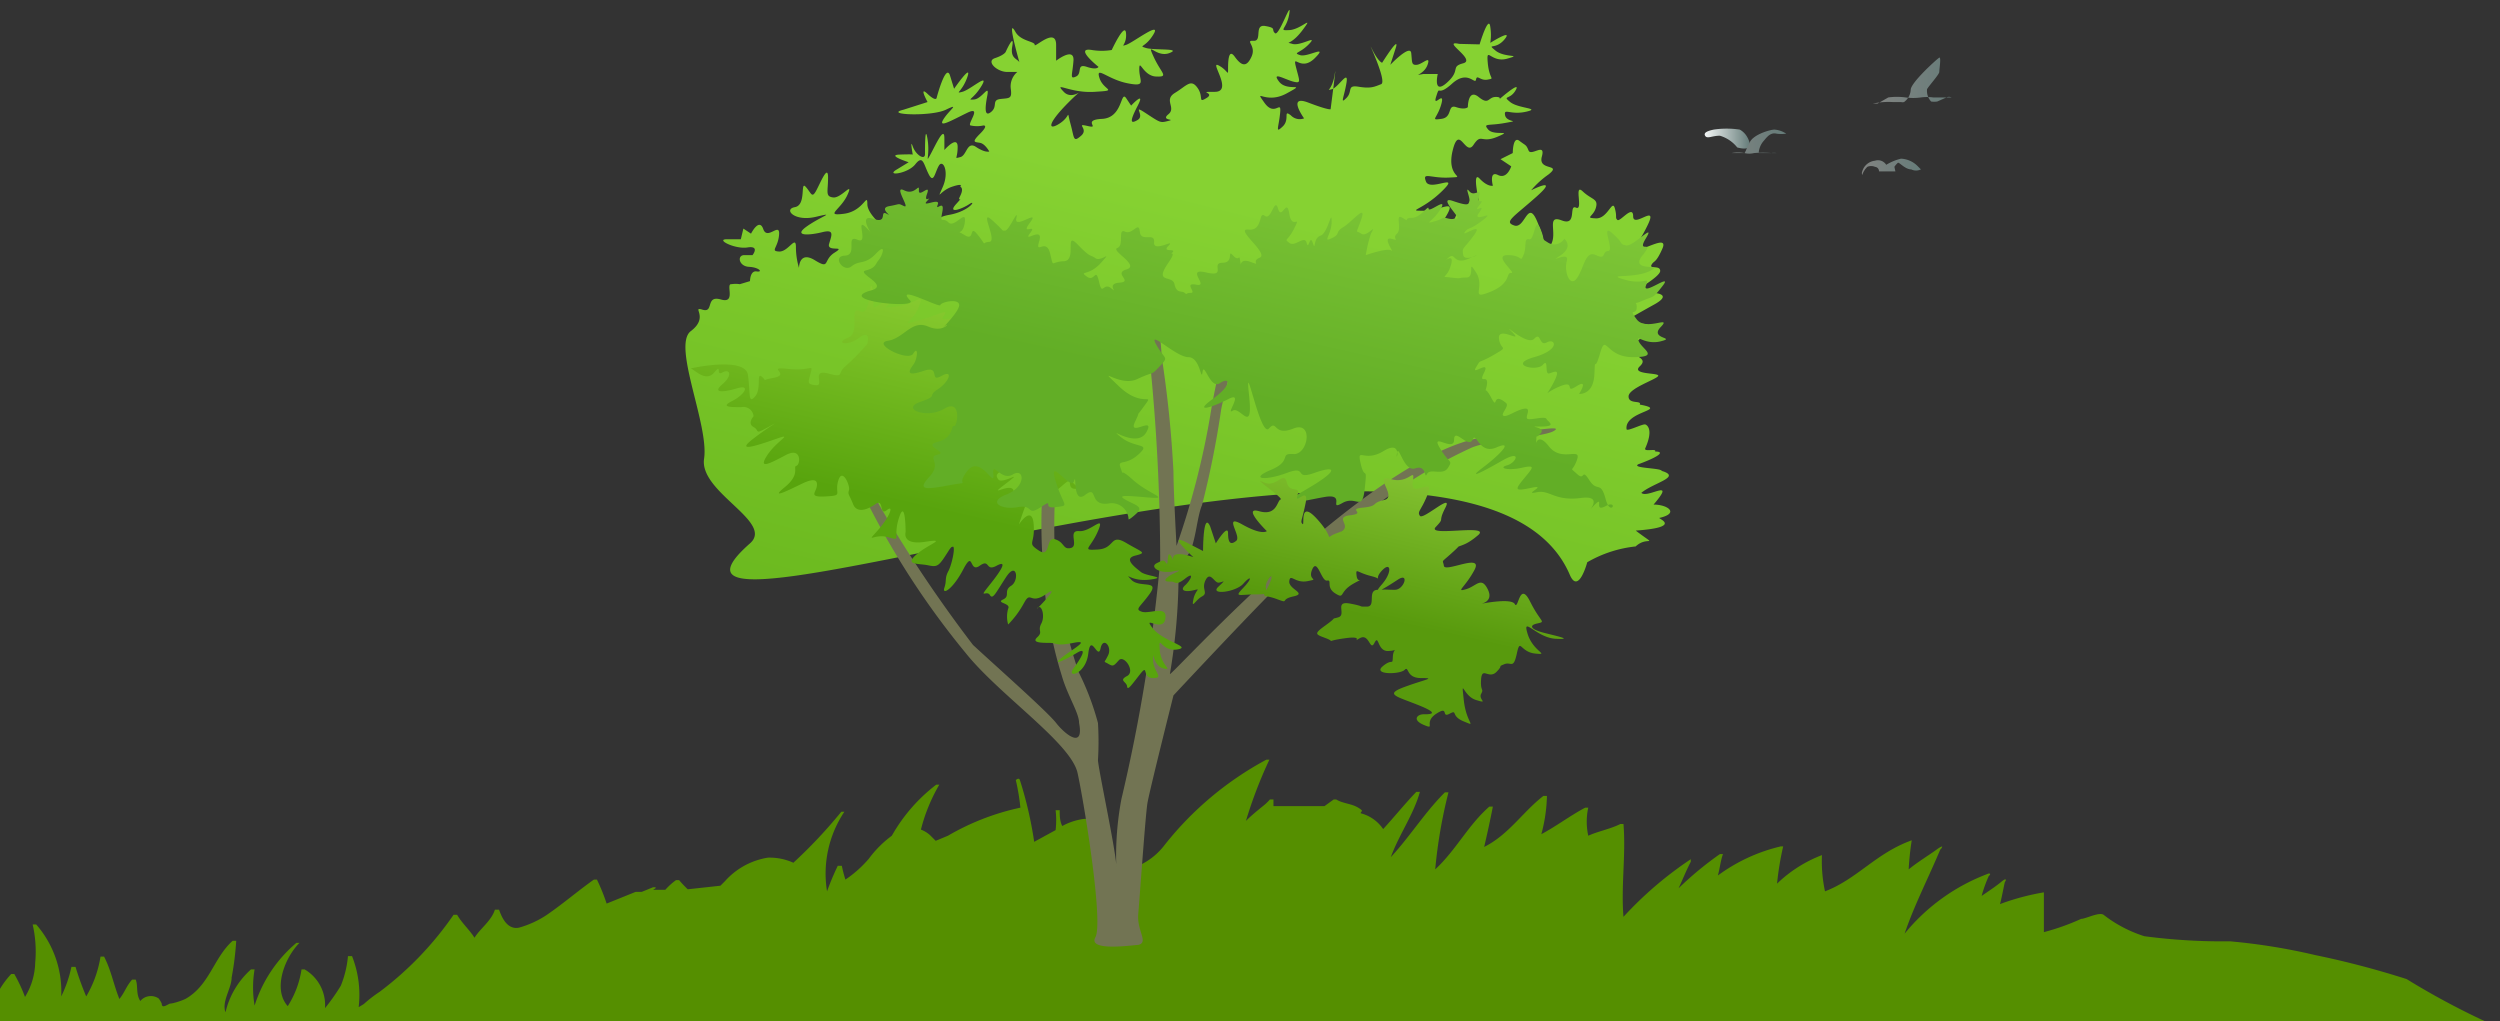 <svg id="Layer_1" data-name="Layer 1" xmlns="http://www.w3.org/2000/svg" xmlns:xlink="http://www.w3.org/1999/xlink" viewBox="0 0 49 20.02"><rect x="0" y="0" width="49" height="20.02" fill="#333333" stroke="none"/><defs><style>.cls-1{fill:#558f00;}.cls-2{fill:url(#linear-gradient);}.cls-3{fill:#727453;}.cls-10,.cls-3,.cls-7,.cls-8,.cls-9{fill-rule:evenodd;}.cls-4{fill:url(#linear-gradient-2);}.cls-5{fill:url(#linear-gradient-3);}.cls-6{fill:url(#linear-gradient-4);}.cls-7{fill:url(#linear-gradient-5);}.cls-8{fill:url(#linear-gradient-6);}.cls-9{fill:url(#linear-gradient-7);}.cls-10{fill:url(#linear-gradient-8);}</style><linearGradient id="linear-gradient" x1="21.75" y1="13.81" x2="24.23" y2="3.89" gradientUnits="userSpaceOnUse"><stop offset="0.01" stop-color="#6ab81e"/><stop offset="0.99" stop-color="#86d232"/></linearGradient><linearGradient id="linear-gradient-2" x1="19.56" y1="4.43" x2="18.31" y2="10" gradientUnits="userSpaceOnUse"><stop offset="0" stop-color="#9ad93d"/><stop offset="1" stop-color="#58a40d"/></linearGradient><linearGradient id="linear-gradient-3" x1="25.57" y1="1.23" x2="24.12" y2="7.71" gradientUnits="userSpaceOnUse"><stop offset="0" stop-color="#88cf3d"/><stop offset="1" stop-color="#62ae26"/></linearGradient><linearGradient id="linear-gradient-4" x1="27.43" y1="8.19" x2="26.57" y2="12.03" gradientUnits="userSpaceOnUse"><stop offset="0" stop-color="#92cf3d"/><stop offset="1" stop-color="#589a0d"/></linearGradient><linearGradient id="linear-gradient-5" x1="36.76" y1="1.58" x2="38.36" y2="1.58" gradientUnits="userSpaceOnUse"><stop offset="0.01" stop-color="#818381"/><stop offset="1" stop-color="#657c79"/></linearGradient><linearGradient id="linear-gradient-6" x1="33.41" y1="2.74" x2="34.3" y2="2.74" gradientUnits="userSpaceOnUse"><stop offset="0.01" stop-color="#f2f5f5"/><stop offset="1" stop-color="#657c79"/></linearGradient><linearGradient id="linear-gradient-7" x1="33.73" y1="2.68" x2="35.01" y2="2.68" xlink:href="#linear-gradient-5"/><linearGradient id="linear-gradient-8" x1="36.53" y1="3.35" x2="37.68" y2="3.35" xlink:href="#linear-gradient-5"/></defs><title>consultare-footer-lft-img</title><path class="cls-1" d="M49,20.15H-4.73V17.89c.22-.42.54-.8.8-1.21a2.82,2.82,0,0,1,.21-.38s.1,0,.08,0h0c-.06.13-.13.24-.2.36A3.6,3.6,0,0,0-4.2,18,2.92,2.92,0,0,0-4,19.47a3.57,3.57,0,0,1,.17-.7s.08,0,.08,0a.8.8,0,0,0,.08.4.64.64,0,0,1,.1-.24s.06,0,.07,0a2.59,2.59,0,0,1,.16.52,2.33,2.33,0,0,0,.06-1.31s.05-.06.07,0a3.18,3.18,0,0,1,.56,1.43,2,2,0,0,0,.35-.73,0,0,0,0,1,.08,0,1.45,1.45,0,0,1,0,.29L-2,19s0,0,.06,0a1.75,1.75,0,0,1,.49.65,3.74,3.74,0,0,1,.31-1.07,3,3,0,0,1,.84-1s.08,0,.06,0c-.35.75-.88,1.5-.41,2.29a4.81,4.81,0,0,0,.36-1.09s.07,0,.08,0c.05.24.1.49.14.73a1.75,1.75,0,0,1,.29-.42s0,0,.06,0a3,3,0,0,1,.21.45,1.34,1.34,0,0,0,.2-.67,2.37,2.37,0,0,0-.05-.75,0,0,0,0,1,.07,0,2,2,0,0,1,.49,1.41,2.49,2.49,0,0,0,.2-.58s.06,0,.08,0a5.71,5.71,0,0,0,.21.58,2.22,2.22,0,0,0,.28-.78s.06,0,.07,0c.14.27.19.56.3.83.1-.12.14-.26.25-.38a0,0,0,0,1,.07,0c.05.13,0,.28.09.42a.27.27,0,0,1,.36-.05.53.53,0,0,1,.06.1c0,.12.13,0,.17,0s.22-.05.31-.1c.46-.27.54-.8.91-1.13,0,0,.07,0,.07,0a5.9,5.9,0,0,1-.09.72c0,.21-.2.47-.12.68A1.62,1.62,0,0,1,4.92,19s.07,0,.07,0a2.12,2.12,0,0,0,0,.71,2.65,2.65,0,0,1,.82-1.23s.09,0,.06,0c-.29.29-.53.91-.23,1.24A1.85,1.85,0,0,0,5.91,19s0,0,.06,0a.81.81,0,0,1,.4.76,3.94,3.94,0,0,0,.31-.44,2,2,0,0,0,.14-.58s.06,0,.08,0a2.07,2.07,0,0,1,.13,1l.1-.06a2.55,2.55,0,0,1,.31-.24,0,0,0,0,1,0,0,6.47,6.47,0,0,0,1.45-1.51,0,0,0,0,1,.07,0c.09.16.24.29.34.45.12-.19.33-.33.4-.55,0,0,.07,0,.08,0s.11.42.4.35a1.91,1.91,0,0,0,.54-.25c.32-.22.61-.47.92-.69,0,0,.05,0,.06,0a3.85,3.85,0,0,1,.19.47l.57-.23a0,0,0,0,1,0,0l.12,0,.22-.09c.05,0,.09,0,0,.05l-.06,0,.3,0a1.29,1.29,0,0,1,.21-.19s.05,0,.06,0a2.22,2.22,0,0,0,.17.18l.64-.07.09-.09a1.43,1.43,0,0,1,.84-.46,1.12,1.12,0,0,1,.5.1,9.6,9.6,0,0,0,.94-1,0,0,0,0,1,.06,0,2.18,2.18,0,0,0-.34,1.56h0a5.32,5.32,0,0,1,.21-.5,0,0,0,0,1,.08,0,2.68,2.68,0,0,0,.07.27,2.25,2.25,0,0,0,.46-.41,2.13,2.13,0,0,1,.45-.45,3.3,3.3,0,0,1,.87-1,0,0,0,0,1,.06,0,3.4,3.4,0,0,0-.36.88.58.58,0,0,1,.18.11l.11.11.24-.1A4.83,4.83,0,0,1,20,15.83a4.34,4.34,0,0,0-.09-.54s.06-.06.08,0a7.55,7.55,0,0,1,.28,1.21l.42-.23a1.7,1.7,0,0,0,0-.39s.07,0,.08,0h0c0,.1,0,.21.05.31a1.21,1.21,0,0,1,.43-.14,0,0,0,0,1,.05,0,5.67,5.67,0,0,0,.22.55l0-.05s.08,0,.07,0a.5.5,0,0,0,0,.21.9.9,0,0,0,.2.19l.1,0h0l.17.1a1.3,1.3,0,0,0,.76-.48,6.4,6.4,0,0,1,2-1.68s.07,0,.06,0a8.73,8.73,0,0,0-.46,1.2c.1-.1.21-.19.32-.28s0,0,0,0h0a1,1,0,0,0,.15-.14s.07,0,.07,0,0,.09,0,.13c.32,0,.65,0,1,0l.18-.13a0,0,0,0,1,.05,0c.13.08.3.08.43.16s.05.06.05.11a.76.76,0,0,1,.44.31c.22-.24.42-.49.65-.73,0,0,.07,0,.07,0-.12.44-.41.84-.57,1.28.38-.41.66-.87,1.06-1.27a0,0,0,0,1,.07,0,9.73,9.73,0,0,0-.26,1.51c.41-.38.64-.86,1.06-1.23,0,0,.08,0,.07,0-.05.26-.11.53-.17.79.48-.24.75-.68,1.16-1,0,0,.07,0,.07,0a3.09,3.09,0,0,1-.11.75c.3-.16.56-.36.86-.52a0,0,0,0,1,.06,0,1.28,1.28,0,0,0,0,.55c.2-.09.43-.13.63-.23a0,0,0,0,1,.06,0c.05.61-.05,1.21,0,1.82a7.22,7.22,0,0,1,1.32-1.13,0,0,0,0,1,0,.05c-.09.17-.16.35-.24.52a6.55,6.55,0,0,1,.81-.67,0,0,0,0,1,.06,0c-.05.14-.06.28-.1.42a3.38,3.38,0,0,1,1.23-.57s.06,0,.05,0a5.85,5.85,0,0,0-.12.73,2.6,2.6,0,0,1,.88-.56s.06,0,0,0a2.84,2.84,0,0,0,.06.71c.63-.24,1-.75,1.7-1,0,0,.06,0,0,0a5.51,5.51,0,0,0-.06.57c.17-.14.37-.26.55-.39s.08,0,.07,0c-.23.55-.51,1.09-.7,1.65a3.85,3.85,0,0,1,1.65-1.18s.06,0,0,.05a2.58,2.58,0,0,0-.14.39c.13-.09.27-.18.39-.28s.08,0,.07,0-.06.3-.1.44a4.72,4.72,0,0,1,.86-.23s0,0,0,0v.78a4.52,4.52,0,0,0,.73-.26c.09,0,.35-.14.44-.08a2.55,2.55,0,0,0,.8.42,11.75,11.75,0,0,0,1.68.1,11.85,11.85,0,0,1,1.67.27,17.4,17.4,0,0,1,1.79.47A15,15,0,0,0,49,20.15Z"/><path class="cls-2" d="M20,1.29s-.29-1-.1-.67c.1.19.39.19.38.26s.42-.36.42,0v.31s.36-.28.34,0-.08.37.05.31,0-.26.21-.19.23,0,.23,0-.49-.39-.13-.33a1.2,1.2,0,0,0,.39,0s.26-.56.28-.33-.13.27,0,.23.7-.48.54-.21-.31.22-.15.27.72,0,.46.1-.46-.26-.31.07.31.4.05.39-.33-.37-.33-.14.15.35-.24.27-.62-.35-.54-.1.39.24-.1.27-.81-.22-.6,0,.54-.24.1.2-.41.57-.18.42.13-.29.21,0,.05.38.21.24-.13-.25.13-.19-.13-.12.28-.14.36-.56.47-.41l.1.15s.29-.31.13,0-.15.37,0,.28-.13-.32.16-.13.28.19.44.15-.16,0,0-.13-.1-.28.13-.42.31-.28.44-.1,0,.31.18.2-.21-.12.16-.12-.11-.61.07-.52.19.22.19.09,0-.44.13-.26.23.22.33,0S24.39.79,24.57.8s0-.33.23-.29.11.07.19.14.33-.69.28-.38-.23.33,0,.32.5-.32.26,0-.36.22-.2.27.51-.19.33,0-.33.17-.18.22.57-.22.29.06-.44-.11-.37.17.11.33-.05.29-.44-.21-.28,0,.57,0,.15.23-.65-.12-.44.18.34-.08.31.21-.1.4.05.26,0-.34.16-.22a.24.24,0,0,0,.26.06s-.34-.47.08-.31.44.13.44.13.13-1,.08-.68-.19.32-.06.29.34-.41.29-.12-.13.42,0,.29,0-.26.24-.22.31,0,.44-.05-.31-.95-.18-.69.2.27.2.27.37-.59.26-.27l-.1.31s.39-.41.41-.23,0,.24.11.23.28-.2.21,0-.32.22-.08.18l.28,0s-.1.42.18.17.06-.31.32-.38-.45-.46-.08-.38L29,.87s.18-.6.21-.34a1,1,0,0,1,0,.31s.46-.29.28-.07-.36.07-.18.22.55.07.23.16-.41-.26-.38.08.15.3,0,.33-.21-.11-.23,0-.16-.2-.47.08-.23,0-.31.25.18-.14.1.15-.23.32,0,.29.11-.29.29-.23.23,0,.23,0,0-.37.21-.2.18,0,.34,0,0,.1.12,0,.37-.3.26-.12-.26.09-.1.22.62.12.31.19-.44-.08-.41.07.33.09,0,.15-.44,0-.33.13.51,0,.18.14-.31-.08-.47.16-.28-.43-.41.12.31.5-.06.52-.54-.12-.46.08.7-.19.31.19-.7.38-.36.38.64-.24.46.08-.49.44-.13.32.24-.38.42-.39.2-.29.2-.29L29,4s-.16-.67,0-.5.26.14.26.14-.08-.3.1-.21.26-.17.26-.17l-.21-.14L29.65,3s0-.34.13-.24.13.07.18.19.34-.17.26.12.41.13.13.35a1.78,1.78,0,0,0-.34.31s.57-.29.11.12-.65.5-.44.57.26-.51.44-.1.15.69.28.47-.1-.59.21-.47.13-.32.28-.25-.05-.49.13-.32.31.14.26.32-.23.2,0,.21.32-.38.37-.2,0,.18.05.23.31-.31.31-.07.49-.26.29.16-.32.46-.19.48.6-.29.47,0-.16.22-.21.31.17,0,.17.12-.56.43-.56.43,1-.08.44.23-.69.4-.69.4.82-.12.57.13-.29.19-.29.35.31.16.13.33.4.12.36.19-.58.24-.58.4.26.07.22.16c.59.11-.3.12-.26.48,0,.06.32-.11.37-.09s.15.12,0,.46c-.05.09.23,0,.19.07.2,0,.08.1-.33.25-.14.08.45.07.46.13.4.12-.16.23-.4.43.12.12.7-.31.24.23.28,0,.51.17.12.26-.08,0,.5.18-.47.25.46.35.23.09,0,.31a2.39,2.39,0,0,0-.95.31s-.17.64-.34.25c-1.95-4.58-19.25,2.18-16.07-.62.48-.42-1-1-.9-1.66s-.63-2.22-.26-2.5,0-.49.23-.42.05-.29.36-.2.08-.32.21-.3a.49.49,0,0,1,.16,0l.2-.06s0-.21.13-.19.05-.08-.15-.09S14.44,5,14.59,5s.16,0,.16,0,.15-.19-.1-.15-.65-.17-.39-.16h.26l.05-.21.15.1s.16-.32.24-.09.33-.15.31.11-.18.32,0,.33.33-.33.33-.09a1.44,1.44,0,0,0,.06.41s0-.34.31-.15.15,0,.39-.15-.16,0-.11-.17.11-.29-.13-.23-.59.09-.31-.11.6-.29.18-.19-.64-.15-.41-.19.1-.52.21-.4.12.23.2.09.24-.55.24-.27-.06.37.1.39.41-.34.28-.05-.46.42-.07.37S17,3.76,17,4s.47.57.47.57-.06-.54.18-.45l.23.09s.08-.31.08-.16-.16,0,0,.16.08-.16.29,0,.31.16.31.16-.34-.09.05-.16S19.15,3.9,19,4s-.44.2-.26,0,0,0,.08-.16,0-.18,0-.18.08-.08-.16,0-.31.3-.18,0,0-.55-.08-.41-.1.36-.2.16-.11-.38-.26-.19-.6.24-.36.1l.23-.14s-.44-.14-.18-.15.26,0,.26,0-.06-.33,0-.16.24.28.24.15,0-.6.05-.29-.05.49.05.31.28-.59.28-.33,0,.23,0,.23.26-.3.26-.06-.08.23.05.2.13-.32.31-.2.26.09.26.09-.08-.15-.18-.17-.18,0,0-.18.06-.16.06-.16a.56.56,0,0,1-.24,0c-.1,0,.24-.4-.07-.25s-.58.31-.47.13.34-.33.05-.19-1.24.1-.83,0l.47-.15s-.18-.33,0-.16.18.07.18.07.18-.68.26-.43l.08.26s.36-.52.26-.23-.26.33-.1.29.54-.39.38-.12-.31.28-.15.27.31-.33.26-.07-.05.42.08.31,0-.23.18-.25.23,0,.2-.21a.37.37,0,0,1,.13-.32s0,0-.2,0-.42-.21-.24-.27.21-.12.21-.12.18-.4.13-.11S20,1.13,20,1.29Z"/><path class="cls-3" d="M21.88,17a6,6,0,0,1,.1-1.34A33.22,33.22,0,0,0,22.74,11a39.34,39.34,0,0,0-.21-4c-.07-.65-.27-1.95-.07-1.72A7,7,0,0,1,22.77,7,22,22,0,0,1,23,9.25c0,.38.06,1.45.06,1.45a15.57,15.57,0,0,0,.66-2.55c.21-1.33.83-3.33.83-2.84s-.59,2.48-.62,2.75a18.15,18.15,0,0,1-.37,1.84c-.11.25-.13.84-.3,1a.61.61,0,0,0-.16.37,11.76,11.76,0,0,1-.17,1.94c0,.08,4-4.38,6.21-4.65,1-.13,1.52-.23,1.31-.11s-1.27.17-1.62.33a9.55,9.55,0,0,0-1.62.95c-.73.52-1.59,1.23-2,1.6S23,13.63,23,13.63s-.47,1.87-.51,2.11-.15,1.83-.18,2.17.21.56,0,.61c-.08,0-1,.14-.84-.15s-.22-2.63-.35-3.22-1.54-1.53-2.2-2.36A15.92,15.92,0,0,1,17,9.85c-.14-.47-.38-1.11-.38-1.11s.11-.32.21.09a4.81,4.81,0,0,0,.41,1.08,26.55,26.55,0,0,0,1.83,2.73c.42.39,1.45,1.3,1.63,1.53s.55.52.45,0c0-.2-.23-.54-.34-.93a8.19,8.19,0,0,1-.36-2.07,10.57,10.57,0,0,1,0-1.8c.1-.8.21-1.84.21-1.94s.17,0,.17,0-.07,1.77-.14,2.05a13.75,13.75,0,0,0,0,1.69,9.76,9.76,0,0,0,.45,2,5.27,5.27,0,0,1,.38,1,6,6,0,0,1,0,.73C21.53,15.09,21.89,16.76,21.88,17Z"/><path class="cls-4" d="M13.54,7.22s1.07-.24,1.12.13,0,.58.14.42,0-.53.16-.36-.22.07.18,0-.16-.23.3-.18.5-.11.45.08-.08.22.1.24-.1-.32.24-.23.16,0,.35-.15A4.51,4.51,0,0,0,17,6.74s.08-.3-.16-.12-.48.1-.22,0,0-.64.24-.52.16-.73.24-.44-.08.46.14.31.4-.58.32-.26-.4.35,0,.3.56-.3.45,0-.42.39,0,.27.61-.25.48-.08.5-.11.34.11-.18.22-.18.22.47-.11.24.14-.21.27-.13.26-.06,0,.13,0,0-.21.29-.2.06-.23.34-.16.1-.46.22-.18.1.21.1.29.2-.29.1,0-.16,0,.1.12,0,0,.19-.05.08-.77.13-.41.47.1.3.28.65.16.3.28-.68-.21-.41.09.52.19.28.29-.44-.19-.31,0,.42,0,.11.22-.45.4-.32.34.21-.4.21-.17,0,.13.06.25-.3-.32.18-.14.81.14.44.2-.49-.07-.37.07.45.12.14.19-.43-.17-.37,0,.44,0,.1.2-.42,0-.36.18.37-.08.13.22-.52.27-.29.28.31-.34.34-.12.05.32.14.15-.08-.46.17-.34.32,0,.24.15-.1,0,.05.15.5.25.16.19-.42-.27-.34,0,.35.27.14.28,0-.29-.25-.07-.25.16-.23,0,.1-.14-.13,0-.29.16-.34,0,.18-.23,0-.21-.09,0-.13-.11-.17-.19-.22-.1.08,0-.07.09-.22.12-.14.22.55-.23.13.09.24-.13.16.2.42-.27.29.08-.18.51-.18.51.26-.4.29,0-.14.35.1.51.13-.28.32-.22.15.21.31.17-.07-.35.16-.33.52-.35.37,0-.34.38,0,.36.23-.32.55-.13.42.19.18.25,0,.23.11.32.55.1.18.15-.52-.17-.37,0,.56,0,.37.27-.31.31-.16.36.51-.14.46.14-.46-.09-.25.18.79.37.48.42-.36-.32-.34,0,.28.42.07.37-.2-.41-.2-.17.23.36,0,.36-.08-.3-.26-.07-.24.32-.25.23-.17-.11,0-.2-.06-.42-.16-.31-.11.13-.21.07-.08,0,0-.17-.1-.37-.15-.13-.19-.32-.24.1-.44.49-.29.29.29-.44.06-.3-.5.26-.29.09.58-.36.23-.29-.32,0-.47,0-.36,0-.24-.11,0-.12.08-.27,0-.4-.08-.3.51-.51.18-.28-.3-.08-.44.18a1.86,1.86,0,0,1-.31.42.56.56,0,0,1,0-.31c.06-.11-.25-.11-.1-.18s0-.17.16-.27.11-.49-.1-.17-.26.45-.32.35-.24.1,0-.2.35-.49.13-.37-.12-.15-.33,0-.11-.33-.32.07-.42.51-.37.36,0-.18.08-.33.19-.69,0-.39-.21.32-.4.28-.47,0-.23-.21.63-.32.17-.25-.38-.19-.38-.19,0-.68-.13-.28.07.46-.21.38-.45.14-.21-.13.33-.52.18-.4-.05-.24-.22-.12-.37.18-.44,0-.11-.19-.08-.27-.13-.46-.21-.19.11.29-.24.31-.2-.07-.18-.2-.06-.16-.29-.05-.66.33-.34.07.15-.4.23-.42.11-.38-.21-.21-.55.29-.36,0,.55-.45.15-.31-.76.25-.44,0,.6-.4.31-.24-.16.07-.29,0,0-.21,0-.21a.2.2,0,0,0-.24-.18c-.21,0-.42,0-.18-.12s.37-.33.1-.25-.5.1-.29-.08.14-.31,0-.23,0-.19-.16,0S13.64,7.27,13.54,7.22Z"/><path class="cls-5" d="M17.06,4.55s-.23-.36.06-.26.11-.18.26-.1-.18-.11.05-.15.16-.06.29,0-.22-.42,0-.31.3-.16.29,0,.24-.15.16.07.13,0,0,.14.27-.08.21.07.14-.12.09.14,0,.09.12.21.36-.29.32,0-.21.12,0,.25.07-.24.26,0,.05.14.22.13-.21-.66.05-.43.18.21.26.21.27-.47.22-.24.48-.2.27.08.16,0,0,.21.27-.15.18.15.13-.07.21.24,0,.17.27.16,0-.61.27-.33.24.19.35.27.35-.18.11.09-.44.15-.28.27.17-.2.24.1.08,0,.24.13-.12-.09.16-.11-.13-.18.14-.26-.32-.37-.18-.42,0-.39.15-.32.27-.22.29,0,.3,0,.28.21.44-.09.28.07.28,0,0,.19.29-.28,0,.14.08.23.12.42.14.12.2.17,0,0,.12,0-.15-.21.11-.16-.23-.34.19-.24.08-.19.32-.19.08-.28.21-.14.11-.07.14.12-.06-.09.19,0,0,0,.19-.08-.51-.58-.22-.55.19-.37.32-.27.19-.38.26-.14.17-.23.22.1.24,0,.1.28-.21.2-.1.29.3-.16.34,0,.06-.18.12,0,0-.09.15-.14.22-.54.22-.28-.19.42,0,.33.05-.11.23-.22.46-.47.35-.15-.11.2,0,.28.32-.23.19,0a2.61,2.61,0,0,0-.1.42s.43-.15.5-.09-.19-.28,0-.23,0,0,.11-.1-.05-.41.11-.31,0,0,.18,0S28,4,28,4.09s.38-.24.24,0-.35.31-.13.25.14-.09.26-.06.11,0,.19,0-.4-.45-.08-.34.3.06.32,0-.1-.31,0-.19.24-.09.19.1.14,0,0,.18.16-.08,0,.14.36-.08.08.14-.28.13-.36.24.39-.23.18.06-.24.23-.21.39.48-.1.13.06-.27-.15-.43,0,.14-.16.06.13-.24.22,0,.25.11,0,.3,0,0-.4.19-.1-.14.55.28.38.3-.38.41-.37S29.25,5,29.55,5s.24.16.31,0,0-.34.11-.31.11-.47.22-.21,0,.18.16.28a.23.23,0,0,0,.31-.08s.19.15-.08.33.19-.11.13.1.06.54.2.34.16-.55.37-.45.11-.07.24-.08-.16-.56.08-.35.13.21.27.24.59-.47.39-.14.2,0-.07.34.47.14.15.3-.9.05-.5.17.5-.09.42.12.54-.27.33,0-.16.19-.41.3-.1-.06-.1.12-.18,0,0,.24.7-.09.47.15.32.2,0,.28-.5-.16-.43,0S32.54,7,32,7s-.52-.49-.64-.07-.09,0-.11.41-.3.38-.3.38.2-.31-.05-.15,0-.13-.32,0-.29.24-.13-.07,0-.2-.09-.18,0-.31-.12-.17-.7,0-.17-.15.41-.38.25-.29-.11-.22-.25-.07-.67-.37-.43-.13-.28-.13-.26.12.22.14-.11.33-.23.06-.34.24.29-.16.16.1.1,0,.05.26-.08-.08.08.22,0-.13.3.12c.07.06-.12.22-.05.25s.26-.12.41-.14,0,.17.06.2.34-.06.37,0,.22.15-.11.15.11,0,0,.13-.08,0-.09.15,0-.21.25.11.64,0,.55.26-.16.13,0,.28.08-.13.24.12.22,0,.32.37.26,0,0,.14,0-.25-.24,0,.29-.23-.24-.16-.61-.17-.88-.11.24-.16-.09-.09-.34.05-.15-.18.23-.27-.05-.21-.46,0-.28-.05.3-.32-.1-.09-.7.38-.37.13.61-.54.26-.39-.39-.33-.47-.15-.36-.25-.36,0-.47-.16-.28.16.26.23.16.39-.35,0-.41.12,0-.19-.23-.11-.33-.51-.36-.29.13-.29-.26-.05-.53-.1-.45.25.13,0,.08.48-.16.13-.44.29.08-.19-.34-.12-1.07.26-.38-.14.59-.48.17-.33-.11-.16-.54,0-.74.12-.31-.06.15-.33.44-.31.4-.66,0-.5-.31-.19-.48,0-.48-1.49-.39-.67-.17.22-.32.32.23-.39-.08-.23-.71.29-.31,0,.33-.44.14-.31-.31-.43-.34-.22S23.53,7,23.29,7s-.8-.56-.63-.25.26.23.07.43-.08.08-.44.25-.84-.32-.36.14.72.08.48.41,0-.05-.16.28.41-.13.22.21-.8-.15-.51.09.62.11.35.35-.42.07-.34.28-.09-.08.23.21.77.39.3.35-.61-.05-.43.05.35.13.21.26-.16.12-.16.12a.33.33,0,0,0-.4-.31c-.39.05-.19-.37-.45-.17s-.16-.47-.22-.27-.52-.52-.36,0,.29.47,0,.51,0-.19-.29,0-.13-.06-.45,0-.61-.1-.22-.25.35-.53.12-.39-.41-.29-.38,0-.25-.4-.51-.07.13.19-.35.28-.64.1-.39-.17-.06-.38.16-.43-.32-.17,0-.25.26-.34.32-.31.16-.55-.19-.34-.86,0-.48-.13.13-.11.35-.25.32-.4.07-.26,0-.22-.35-.1-.29,0-.2-.12.1-.39,0-.22-.82-.2-.5-.25.47-.42.79-.28.45-.12.32,0,.29-.28.29-.42-.36-.06-.37,0-.91-.42-.59-.09c.16.17-1.5,0-.76-.2.36-.1-.31-.34-.11-.39s.18-.12.25-.2.17-.36-.05-.13-.32.12-.48.25-.39-.2-.13-.21,0-.42.25-.31S16.69,4.12,17.06,4.55Z"/><path class="cls-6" d="M23.39,10.92s-.52-.47-.16-.3l.35.18s0-.8.14-.48l.11.33s.24-.39.24-.2.05.24.16.15-.27-.54.12-.32.48.13.48.13-.5-.49-.15-.39.35-.21.42-.23-.6-.47-.34-.34.4-.24.46,0,.28.05.21.26.23-.2.16.15-.11.36-.06.41-.08-.51.3-.08.07.36.4.25-.11-.3.23-.34-.07-.12.25-.15.15-.09.42-.15-.24-.52.13-.41.48-.27.43.06.43-.12.3.22-.22.35-.16.44.66-.47.5-.16,0,.18-.19.38,1.1-.07.83.16-.34.18-.53.29.38-.28.08,0-.24.17-.22.31.78-.26.6.08-.38.44-.17.38.3-.26.43,0-.16.29-.16.29.62-.13.69,0,.09-.47.3-.05.32.39.14.43-.11.12.12.18.62.14.24.12-.66-.46-.55-.1.45.42.15.39-.29-.32-.36,0-.11.15-.25.21,0,0-.15.15-.28-.11-.3.14.06.18,0,.29.16.2-.1.12-.29-.47-.24,0,.27.53,0,.42-.11-.24-.28-.15,0-.17-.26,0,0,.32-.24.22S27.78,14,27.9,14s.35,0-.1-.18-.67-.21-.26-.36.61-.17.31-.17-.23-.25-.32-.16-.63.1-.43-.07.19,0,.2-.19.13-.12-.09-.11-.18-.34-.27-.16-.1-.2-.29-.09.14-.06-.29,0-.16.08-.37,0-.25-.08,0-.26.07-.1.24-.15-.09-.33.23-.27.14.06.33.06,0-.32.21-.33.16,0,.34,0,.29-.35.06-.2-.54.35-.32.1.18-.47,0-.27.07.17-.21.1-.3-.17-.28,0,.19,0-.08.16-.15.3-.34.18-.05-.27-.16-.25-.19-.45-.29-.22.16.18-.09.23-.34-.16-.36,0,.36.24.08.3-.06.15-.33.05-.29,0-.18-.21.11-.33,0-.14.14.26-.21.26-.45.07-.26-.13.15-.25,0-.08-.67.23-.49.06.08-.08,0-.08-.16-.23-.25-.05.06.25-.07.32-.21.26-.17.06.17-.22,0-.18-.27,0-.16-.1.19-.28,0-.13-.19.06-.27.06-.18,0-.07-.09.37-.16.1-.11-.46-.09-.32-.16.14-.07.19,0,0-.3.1-.13A.75.75,0,0,1,23,11S22.89,10.75,23.39,10.92Z"/><path class="cls-7" d="M38.15,1.91a.11.11,0,0,1,.1,0l0,0h-.36a.88.88,0,0,0-.24,0,1.09,1.09,0,0,1-.3,0,1.24,1.24,0,0,0-.34,0l-.21.12-.09,0A1.46,1.46,0,0,1,37.09,2l.17,0a.11.11,0,0,0,.06,0,.32.32,0,0,0,.13-.24c0-.14.52-.61.56-.63s0,.23,0,.28-.22.29-.24.34a.31.31,0,0,0,.08.24.42.42,0,0,0,.12,0Z"/><path class="cls-8" d="M34.05,2.89a.68.68,0,0,0-.34-.23c-.16,0-.25.07-.29,0s.08-.1.17-.12a1.73,1.73,0,0,1,.51,0,.38.38,0,0,1,.13.12S34.46,3,34.05,2.89Z"/><path class="cls-9" d="M33.75,3l.19,0a.65.65,0,0,1,.25,0,.39.39,0,0,0,.19,0,2,2,0,0,1,.34,0h.17l-.07,0a.3.3,0,0,0-.1,0l-.15,0s-.09,0-.1,0a.4.4,0,0,1,.1-.24c.06-.07.13-.17.25-.14a.68.68,0,0,0,.19,0,.48.48,0,0,0-.23-.08c-.08,0-.4.09-.48.24s-.09.21-.11.22H34l-.22,0S33.71,3,33.75,3Z"/><path class="cls-10" d="M37.15,3.36h.08s.06,0,.07,0a0,0,0,0,1,0,0l0,0-.19,0-.06,0-.16,0h-.08s-.08,0-.08,0l.1,0s0-.08-.08-.09a.19.19,0,0,0-.15,0,.38.38,0,0,0-.1.16.09.09,0,0,1,0-.07.29.29,0,0,1,.25-.21.19.19,0,0,1,.22.08,1,1,0,0,1,.29-.12.49.49,0,0,1,.33.15l.06.06a.21.21,0,0,1-.19,0c-.12,0-.23-.14-.26-.13a.38.38,0,0,0-.07.08Z"/></svg>